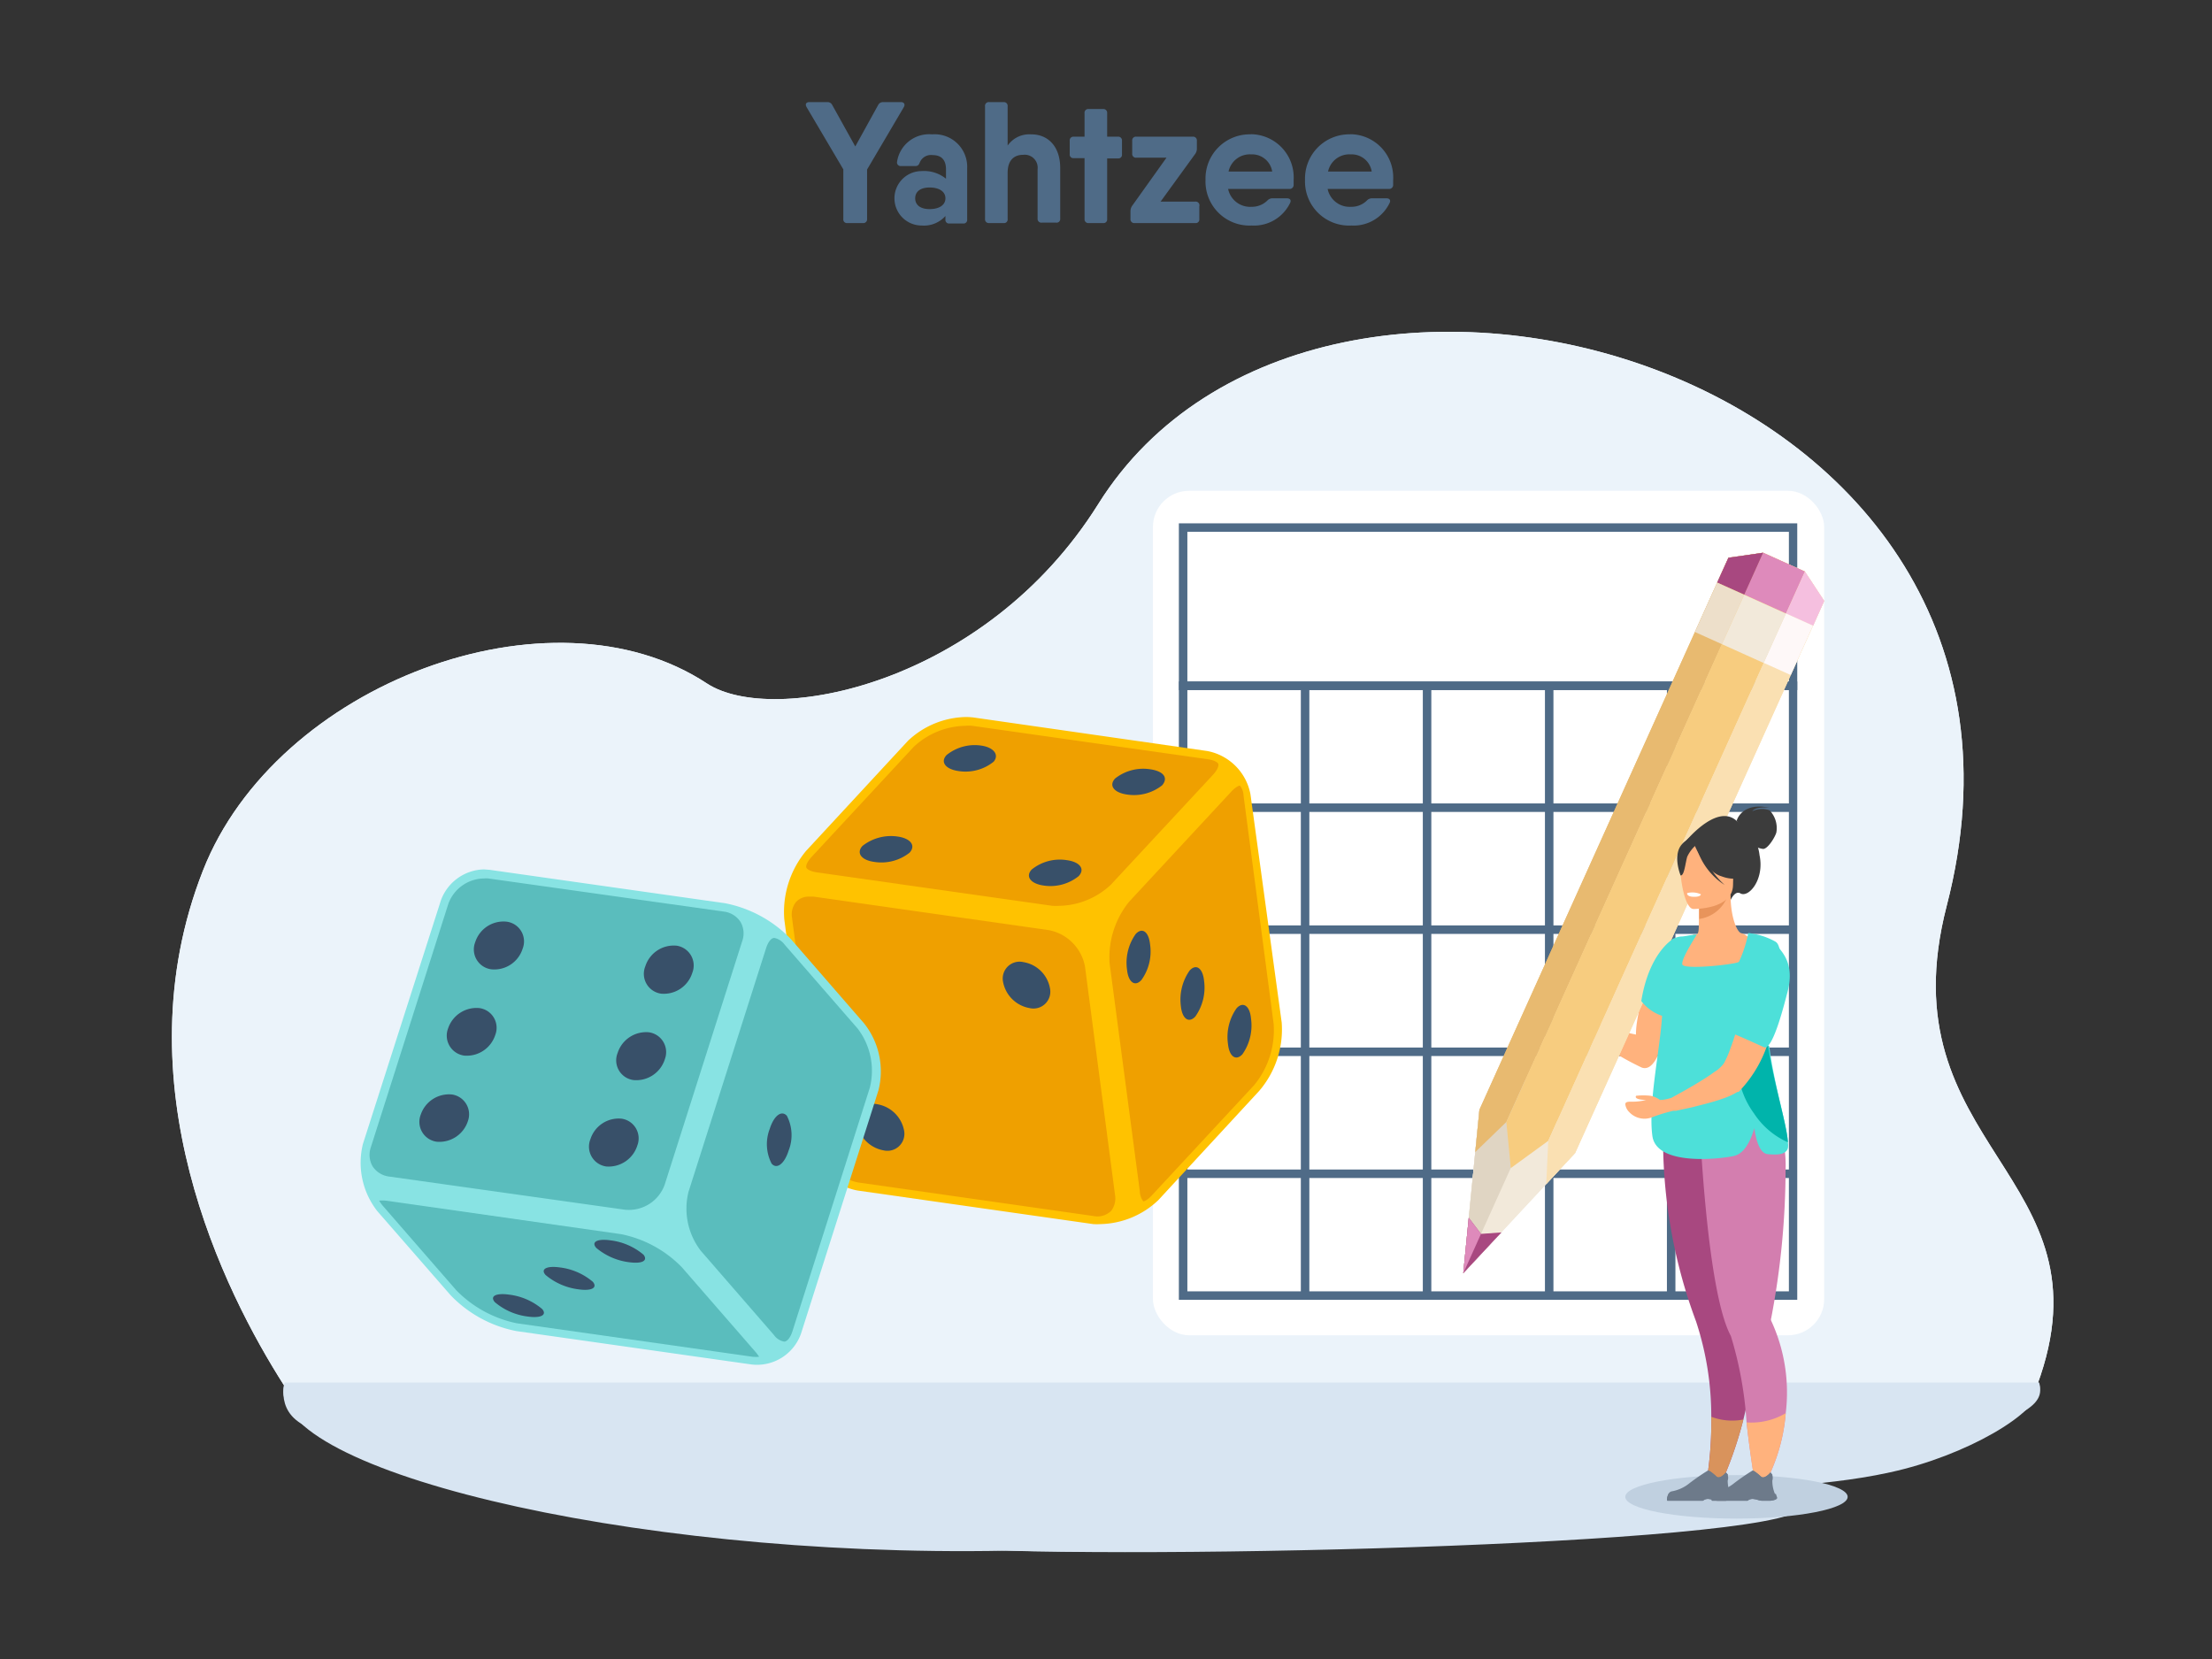 <svg id="_1" data-name="1" xmlns="http://www.w3.org/2000/svg" viewBox="0 0 153.6 115.2"><rect x="0" y="0" width="153.6" height="115.2" fill="#333333" stroke="none"/><defs><style>.cls-1{fill:#ebf3fa;}.cls-1,.cls-10,.cls-11,.cls-12,.cls-13,.cls-14,.cls-15,.cls-16,.cls-17,.cls-19,.cls-2,.cls-20,.cls-24,.cls-26,.cls-27,.cls-28,.cls-29,.cls-3,.cls-30,.cls-31,.cls-32,.cls-33,.cls-34,.cls-5,.cls-7,.cls-8,.cls-9{fill-rule:evenodd;}.cls-2{fill:#d8e5f2;}.cls-3,.cls-6{fill:#4f6b87;}.cls-34,.cls-4{fill:#fff;}.cls-5{fill:#ad1c00;}.cls-7{fill:#ffc200;}.cls-8{fill:#efa000;}.cls-9{fill:#385069;}.cls-10{fill:#88e3e3;}.cls-11{fill:#5abdbd;}.cls-12{fill:#ffb27d;}.cls-13,.cls-23{fill:#f2e9da;}.cls-14{fill:#e0d5c3;}.cls-15{fill:#e8ba70;}.cls-16{fill:#f7cc7f;}.cls-17{fill:#fae0b2;}.cls-18,.cls-24{fill:#de8abb;}.cls-19{fill:#f5bfdf;}.cls-20{fill:#a84880;}.cls-21{fill:#fef8f8;}.cls-22{fill:#eddfca;}.cls-25{fill:#c0d0e0;}.cls-26,.cls-28{fill:#3c3c3c;}.cls-27{fill:#e8945b;}.cls-28{stroke:#3c3c3c;stroke-miterlimit:22.93;stroke-width:0.22px;}.cls-29{fill:#d37eaf;}.cls-30{fill:#4de0d9;}.cls-31{fill:#d9935c;}.cls-32{fill:#6d7a8a;}.cls-33{fill:#00b4ab;}</style></defs><path class="cls-1" d="M19.73,96.21c-4.16-6.51-11.43-21-5.64-35.75,5.09-13,24.19-20.13,35-13,4.59,3,19.32.1,27.18-12.47,15.29-24.42,68.62-9.59,58.91,27.9-4.36,16.85,11.71,18.63,6.27,33.32Z"/><path class="cls-2" d="M19.77,96s-.86,2.73,2.69,3.41c4.85.94,33.33,3.39,26.41,5.26-3.9,1.05,2,2.48,21,3s51.66-1.54,40.68-4.59,33.74-.74,31-7.09Z"/><path class="cls-3" d="M62.57,7.09H61.32a.37.37,0,0,0-.34.2l-1.59,2.88-1.6-2.88a.36.36,0,0,0-.34-.2H56.2c-.22,0-.31.14-.19.35l2.55,4.32v3.45a.25.25,0,0,0,.28.28h1.08a.26.26,0,0,0,.29-.28V11.77l2.55-4.33c.12-.21,0-.35-.19-.35Z"/><path class="cls-3" d="M64.72,9.33a2.25,2.25,0,0,0-2.43,1.91.25.25,0,0,0,.28.29h1c.17,0,.24-.09.3-.25a.84.84,0,0,1,.89-.51c.57,0,.93.29.93,1v.64A2.42,2.42,0,0,0,64,11.88a1.89,1.89,0,1,0,0,3.78A2,2,0,0,0,65.65,15v.24a.25.25,0,0,0,.28.28h.95a.25.25,0,0,0,.28-.28V11.68a2.26,2.26,0,0,0-2.44-2.35Zm-.17,5.19c-.68,0-1-.32-1-.75s.32-.75,1-.75,1.1.29,1.1.75S65.23,14.52,64.55,14.52Z"/><path class="cls-3" d="M71.6,9.33a1.83,1.83,0,0,0-1.63.78V7.38a.26.26,0,0,0-.28-.29h-1a.26.26,0,0,0-.29.29v7.83a.26.26,0,0,0,.29.28h1a.25.25,0,0,0,.28-.28V12c0-.9.47-1.25,1.08-1.25a.9.9,0,0,1,1,1v3.43a.26.26,0,0,0,.29.28h1a.25.25,0,0,0,.28-.28V11.66c0-1.47-.83-2.33-2-2.33Z"/><path class="cls-3" d="M77.63,9.49h-.75V7.86a.26.26,0,0,0-.28-.29h-1a.26.26,0,0,0-.29.29V9.49h-.75a.26.26,0,0,0-.28.29v.92a.25.25,0,0,0,.28.28h.75v4.23a.26.26,0,0,0,.29.28h1a.25.25,0,0,0,.28-.28V11h.75a.25.25,0,0,0,.28-.28V9.78A.26.26,0,0,0,77.63,9.49Z"/><path class="cls-3" d="M80.59,14,83,10.68a.61.61,0,0,0,.11-.35V9.78a.26.26,0,0,0-.28-.29H78.91a.26.26,0,0,0-.29.29v.88a.26.26,0,0,0,.29.29H81L78.61,14.3a.66.66,0,0,0-.11.36v.55a.26.26,0,0,0,.29.28H83a.25.25,0,0,0,.28-.28v-.88A.26.26,0,0,0,83,14Z"/><path class="cls-3" d="M86.89,9.33a3.07,3.07,0,0,0-3.18,3.16,3.06,3.06,0,0,0,3.21,3.17,2.78,2.78,0,0,0,2.67-1.58c.08-.18,0-.31-.24-.31h-1a.48.48,0,0,0-.35.16,1.53,1.53,0,0,1-1.09.43,1.56,1.56,0,0,1-1.63-1.24h4.24a.28.28,0,0,0,.31-.26c0-.12,0-.24,0-.37a3,3,0,0,0-3-3.17Zm-1.58,2.58a1.51,1.51,0,0,1,1.57-1.19,1.41,1.41,0,0,1,1.46,1.19Z"/><path class="cls-3" d="M93.8,9.33a3.07,3.07,0,0,0-3.18,3.16,3.06,3.06,0,0,0,3.22,3.17,2.77,2.77,0,0,0,2.66-1.58c.08-.18,0-.31-.24-.31h-1a.48.48,0,0,0-.35.16,1.51,1.51,0,0,1-1.09.43,1.56,1.56,0,0,1-1.63-1.24h4.24a.28.28,0,0,0,.31-.26c0-.12,0-.24,0-.37a3,3,0,0,0-3-3.17Zm-1.58,2.58a1.51,1.51,0,0,1,1.57-1.19,1.41,1.41,0,0,1,1.46,1.19Z"/><path class="cls-1" d="M19.73,96.21c-4.16-6.51-11.43-21-5.64-35.75,5.09-13,24.19-20.13,35-13,4.59,3,19.32.1,27.18-12.47,15.29-24.42,68.62-9.59,58.91,27.9-4.36,16.85,11.71,18.63,6.27,33.32Z"/><path class="cls-2" d="M19.77,96c-1.83,5.82,23.43,12.2,50.12,11.68,19,.52,64.57-1,53.59-4-2.19-.61,3.57-.33,8.76-1.68s10-4.37,9.35-6Z"/><rect class="cls-4" x="80.06" y="34.08" width="46.61" height="58.64" rx="2.51"/><path class="cls-5" d="M77,73.11c-.45.49-.91.17-1-.72a3.39,3.39,0,0,1,.61-2.47c.45-.48.9-.16,1,.72A3.43,3.43,0,0,1,77,73.11Z"/><path class="cls-3" d="M82.45,89.67h41.77V47.91H82.45V89.67Zm42.35.59H81.86V47.32H124.8Z"/><rect class="cls-6" x="82.15" y="81.21" width="42.36" height="0.59"/><rect class="cls-6" x="82.15" y="72.74" width="42.36" height="0.59"/><rect class="cls-6" x="82.15" y="64.26" width="42.36" height="0.59"/><rect class="cls-6" x="82.15" y="55.79" width="42.36" height="0.59"/><rect class="cls-6" x="115.75" y="47.61" width="0.59" height="42.36"/><rect class="cls-6" x="107.28" y="47.61" width="0.59" height="42.36"/><rect class="cls-6" x="98.8" y="47.61" width="0.59" height="42.36"/><rect class="cls-6" x="90.33" y="47.61" width="0.59" height="42.36"/><path class="cls-3" d="M82.45,47.33h41.77V36.93H82.45v10.4Zm42.35.59H81.86V36.34H124.8Z"/><path class="cls-7" d="M67.05,49.79a6,6,0,0,0-4,1.65l-7.08,7.65a6.63,6.63,0,0,0-1.51,4.74l2.09,15.84a3.71,3.71,0,0,0,3,3L75.91,85a4.28,4.28,0,0,0,.52,0,6,6,0,0,0,4-1.66l7-7.58A6.55,6.55,0,0,0,89,71L86.83,55.15a3.76,3.76,0,0,0-3-3L67.59,49.82A4.63,4.63,0,0,0,67.05,49.79Z"/><path class="cls-8" d="M77.43,83,75.34,67.11a3.16,3.16,0,0,0-2.5-2.52L56.49,62.26l-.27,0a1.21,1.21,0,0,0-.95.38A1.4,1.4,0,0,0,55,63.75l2.09,15.84a3.13,3.13,0,0,0,2.5,2.52l16.34,2.33a1.36,1.36,0,0,0,1.23-.36A1.42,1.42,0,0,0,77.43,83Z"/><path class="cls-8" d="M84.6,53.06c0-.08-.22-.27-.75-.34L67.51,50.4a2.27,2.27,0,0,0-.46,0,5.37,5.37,0,0,0-3.61,1.47l-7.08,7.63c-.36.39-.4.65-.37.74s.22.26.75.34l16.34,2.32a3.33,3.33,0,0,0,.46,0,5.37,5.37,0,0,0,3.6-1.47l7.09-7.63C84.59,53.41,84.63,53.14,84.6,53.06Z"/><path class="cls-8" d="M88.44,71.09,86.35,55.24a1.18,1.18,0,0,0-.25-.69c-.07,0-.29.09-.6.42l-7.09,7.64a6.13,6.13,0,0,0-1.36,4.28l2.1,15.84a1.18,1.18,0,0,0,.24.69c.08,0,.3-.09.6-.42l7.09-7.64A6,6,0,0,0,88.44,71.09Z"/><path class="cls-9" d="M61.35,79.88a2.29,2.29,0,0,1-1.84-1.83,1.18,1.18,0,0,1,1.42-1.37,2.28,2.28,0,0,1,1.85,1.83A1.18,1.18,0,0,1,61.35,79.88Z"/><path class="cls-9" d="M71.49,70a2.27,2.27,0,0,1-1.84-1.83,1.17,1.17,0,0,1,1.42-1.36,2.24,2.24,0,0,1,1.84,1.82A1.17,1.17,0,0,1,71.49,70Z"/><path class="cls-9" d="M63.16,59.21a3.15,3.15,0,0,1-2.45.64c-.9-.12-1.27-.62-.82-1.11a3.2,3.2,0,0,1,2.45-.65C63.24,58.22,63.61,58.72,63.16,59.21Z"/><path class="cls-9" d="M69,52.89a3.11,3.11,0,0,1-2.45.65c-.9-.13-1.27-.63-.82-1.11a3.11,3.11,0,0,1,2.45-.65C69,51.91,69.4,52.41,69,52.89Z"/><path class="cls-9" d="M74.9,60.84a3.13,3.13,0,0,1-2.44.65c-.9-.13-1.27-.63-.82-1.11a3.11,3.11,0,0,1,2.45-.65C75,59.86,75.36,60.35,74.9,60.84Z"/><path class="cls-9" d="M80.7,54.53a3.15,3.15,0,0,1-2.45.64c-.9-.13-1.27-.62-.82-1.11a3.15,3.15,0,0,1,2.45-.64C80.78,53.55,81.15,54,80.7,54.53Z"/><path class="cls-9" d="M79.26,68.05c-.44.49-.91.17-1-.72a3.44,3.44,0,0,1,.6-2.47c.45-.49.91-.17,1,.72A3.38,3.38,0,0,1,79.26,68.05Z"/><path class="cls-9" d="M83,70.59c-.45.48-.91.16-1-.72a3.5,3.5,0,0,1,.61-2.48c.45-.49.91-.17,1,.72A3.47,3.47,0,0,1,83,70.59Z"/><path class="cls-10" d="M33.61,60.37a3.26,3.26,0,0,0-3,2.17L25.2,79.44a5.45,5.45,0,0,0,1,4.66l5.09,5.84a8.61,8.61,0,0,0,4.57,2.49l16.34,2.32a3.24,3.24,0,0,0,3.42-2.14L61,75.71a5.35,5.35,0,0,0-1-4.65l-5.08-5.85a8.64,8.64,0,0,0-4.57-2.49L34,60.4Z"/><path class="cls-11" d="M52.43,93.84,47.35,88a8.11,8.11,0,0,0-4.22-2.3L26.79,83.37a2.76,2.76,0,0,0-.46,0,2.33,2.33,0,0,0,.27.38l5.08,5.84a8.15,8.15,0,0,0,4.22,2.3l16.34,2.32a2,2,0,0,0,.47,0A2.75,2.75,0,0,0,52.43,93.84Z"/><path class="cls-11" d="M51.41,64a1.61,1.61,0,0,0-1.15-.7L33.91,61a1.51,1.51,0,0,0-.3,0,2.67,2.67,0,0,0-2.48,1.77l-5.38,16.9A1.59,1.59,0,0,0,25.88,81a1.61,1.61,0,0,0,1.15.7L43.38,84a2.64,2.64,0,0,0,2.78-1.75l5.38-16.9A1.59,1.59,0,0,0,51.41,64Z"/><path class="cls-11" d="M59.56,71.43l-5.08-5.84a1.16,1.16,0,0,0-.71-.46c-.22,0-.44.28-.58.73l-5.38,16.9a4.8,4.8,0,0,0,.85,4.09l5.08,5.85a1.11,1.11,0,0,0,.71.46c.21,0,.44-.28.58-.73l5.37-16.9A4.82,4.82,0,0,0,59.56,71.43Z"/><path class="cls-9" d="M36.65,91.42a4.35,4.35,0,0,1-2.29-1c-.36-.42.08-.65,1-.52a4.35,4.35,0,0,1,2.29,1C38,91.31,37.56,91.55,36.65,91.42Z"/><path class="cls-9" d="M40.17,89.53a4.39,4.39,0,0,1-2.29-1c-.36-.41.08-.65,1-.52a4.35,4.35,0,0,1,2.29,1C41.51,89.43,41.07,89.66,40.17,89.53Z"/><path class="cls-9" d="M43.7,87.65a4.39,4.39,0,0,1-2.3-1c-.36-.42.08-.65,1-.52a4.35,4.35,0,0,1,2.29,1C45,87.54,44.6,87.77,43.7,87.65Z"/><path class="cls-9" d="M32.49,77.85a2.08,2.08,0,0,1-2.17,1.43,1.39,1.39,0,0,1-1.1-1.89A2.07,2.07,0,0,1,31.38,76,1.39,1.39,0,0,1,32.49,77.85Z"/><path class="cls-9" d="M34.39,71.87a2.08,2.08,0,0,1-2.16,1.43,1.4,1.4,0,0,1-1.11-1.9A2.08,2.08,0,0,1,33.28,70,1.38,1.38,0,0,1,34.39,71.87Z"/><path class="cls-9" d="M36.29,65.88a2.06,2.06,0,0,1-2.16,1.43A1.39,1.39,0,0,1,33,65.42,2.06,2.06,0,0,1,35.18,64,1.38,1.38,0,0,1,36.29,65.88Z"/><path class="cls-9" d="M44.26,79.53A2.09,2.09,0,0,1,42.1,81a1.39,1.39,0,0,1-1.1-1.9,2.06,2.06,0,0,1,2.16-1.42A1.38,1.38,0,0,1,44.26,79.53Z"/><path class="cls-9" d="M46.17,73.54A2.08,2.08,0,0,1,44,75a1.38,1.38,0,0,1-1.11-1.89,2.08,2.08,0,0,1,2.16-1.43A1.39,1.39,0,0,1,46.17,73.54Z"/><path class="cls-9" d="M48.07,67.56A2.07,2.07,0,0,1,45.91,69a1.39,1.39,0,0,1-1.1-1.9A2.07,2.07,0,0,1,47,65.67,1.39,1.39,0,0,1,48.07,67.56Z"/><path class="cls-9" d="M54.76,79.9c-.29.92-.82,1.32-1.18.9a2.94,2.94,0,0,1-.13-2.41c.29-.92.82-1.32,1.19-.91A2.93,2.93,0,0,1,54.76,79.9Z"/><path class="cls-9" d="M86.27,73.21c-.45.48-.91.16-1-.72a3.45,3.45,0,0,1,.6-2.48c.45-.49.92-.17,1,.72A3.47,3.47,0,0,1,86.27,73.21Z"/><path class="cls-12" d="M114,74.13a18.56,18.56,0,0,1-4.51-3l.55-.64c.51.75,3.56,1.35,3.56,1.35,0-.64.13-1.21.22-1.73.64-3.55,2.11-4.6,2.51-4.82l.1,0v.08c0,.1,0,.32,0,.61C116.27,68.12,115.67,74.74,114,74.13Z"/><polygon class="cls-13" points="109.38 80.06 101.61 88.41 102.73 77.06 106.42 74.69 109.38 80.06"/><polygon class="cls-14" points="106.42 74.69 107.18 76.07 101.61 88.41 102.73 77.06 106.42 74.69"/><polygon class="cls-15" points="102.73 77.06 102.44 80 104.6 77.91 122.43 38.38 120.02 38.73 102.73 77.06"/><polygon class="cls-16" points="104.6 77.91 104.91 81.11 107.51 79.22 125.33 39.69 122.43 38.38 104.6 77.91"/><polygon class="cls-17" points="107.51 79.22 107.37 82.22 109.38 80.06 126.67 41.73 125.33 39.69 107.51 79.22"/><rect class="cls-18" x="121.63" y="38.9" width="3.19" height="3.18" transform="translate(35.66 136.18) rotate(-65.73)"/><polygon class="cls-19" points="124.02 42.6 125.33 39.69 126.67 41.73 125.9 43.45 124.02 42.6"/><polygon class="cls-20" points="119.24 40.45 120.02 38.73 122.43 38.38 121.12 41.29 119.24 40.45"/><rect class="cls-21" x="122.3" y="43.71" width="3.76" height="2.06" transform="translate(32.35 139.55) rotate(-65.73)"/><rect class="cls-22" x="117.52" y="41.55" width="3.76" height="2.06" transform="translate(31.51 133.94) rotate(-65.73)"/><rect class="cls-23" x="119.91" y="42.07" width="3.76" height="3.18" transform="translate(31.9 136.72) rotate(-65.71)"/><path class="cls-20" d="M104.25,85.58s-2.64,2.83-2.64,2.83l.38-3.85.85,1.12Z"/><polygon class="cls-24" points="102.84 85.68 102.84 85.68 101.61 88.41 101.99 84.56 102.84 85.68"/><polygon class="cls-13" points="109.38 80.06 101.61 88.41 102.73 77.06 106.42 74.69 109.38 80.06"/><polygon class="cls-14" points="106.42 74.69 107.18 76.07 101.61 88.41 102.73 77.06 106.42 74.69"/><polygon class="cls-15" points="102.73 77.06 102.44 80 104.6 77.91 122.43 38.38 120.02 38.73 102.73 77.06"/><polygon class="cls-16" points="104.6 77.91 104.91 81.11 107.51 79.22 125.33 39.69 122.43 38.38 104.6 77.91"/><polygon class="cls-17" points="107.51 79.22 107.37 82.22 109.38 80.06 126.67 41.73 125.33 39.69 107.51 79.22"/><rect class="cls-18" x="121.63" y="38.9" width="3.19" height="3.18" transform="translate(35.66 136.18) rotate(-65.73)"/><polygon class="cls-19" points="124.02 42.6 125.33 39.69 126.67 41.73 125.9 43.45 124.02 42.6"/><polygon class="cls-20" points="119.24 40.45 120.02 38.73 122.43 38.38 121.12 41.29 119.24 40.45"/><rect class="cls-21" x="122.3" y="43.71" width="3.76" height="2.06" transform="translate(32.35 139.55) rotate(-65.73)"/><rect class="cls-22" x="117.52" y="41.55" width="3.76" height="2.06" transform="translate(31.51 133.94) rotate(-65.73)"/><rect class="cls-23" x="119.91" y="42.07" width="3.76" height="3.18" transform="translate(31.9 136.72) rotate(-65.71)"/><path class="cls-20" d="M104.25,85.58s-2.64,2.83-2.64,2.83l.38-3.85.85,1.12Z"/><polygon class="cls-24" points="102.84 85.68 102.84 85.68 101.61 88.41 101.99 84.56 102.84 85.68"/><ellipse class="cls-25" cx="120.58" cy="103.94" rx="7.72" ry="1.51"/><path class="cls-26" d="M117.09,58.38s2.46-3,3.77-1.06a2.71,2.71,0,0,1,1.32,2.06c.36,1.69-.76,3-1.34,2.65-.37-.2-.66.45-.66.45Z"/><path class="cls-26" d="M120.59,57s.33-1.33,2.28-.91c0,0-.94-.12-1.19.24a1.53,1.53,0,0,1,1.2-.06,1.77,1.77,0,0,1,.47,1.53c-.07.29-.58,1.15-.92,1.15a1.55,1.55,0,0,1-.74-.3Z"/><path class="cls-12" d="M123.5,77.75c-1-2.17-1.43-2.78-1.45-3.47a9.1,9.1,0,0,1,.77-2.55,4.58,4.58,0,0,0,.26-1c.41-2.75-1.18-5.73-2.17-5.93-.28-.07-.74-1.07-.74-2.67l-.12,0-2.08.42s0,.65,0,1.27,0,1-.14,1.06l-.24,0a10.78,10.78,0,0,0-1.88,4.65c-.15,2.25,1.39,3.22,0,7.71S124,79,123.5,77.75Z"/><path class="cls-27" d="M118,62.54s0,.65,0,1.27a2.47,2.47,0,0,0,2-1.69Z"/><path class="cls-26" d="M120.26,61.9a6,6,0,0,0,.76-1.79,2.1,2.1,0,0,0-2.39-2.46,3,3,0,0,0-1.24.46c-.47.33-1.16,1-.39,2.93l.2.64Z"/><path class="cls-12" d="M117.58,63.12s2.75.05,2.76-1.67.36-2.87-1.41-3-2.1.55-2.24,1.12S116.86,63.06,117.58,63.12Z"/><path class="cls-28" d="M117.68,58.43s.75,2,1.91,2.32a2.27,2.27,0,0,0,1.66,0,3.34,3.34,0,0,1-1.07-1.94S118.25,57.48,117.68,58.43Z"/><path class="cls-26" d="M117.87,58.6a2.44,2.44,0,0,0-.71.89c-.13.43-.2,1.33-.46,1.3,0,0-.57-1.37.07-2.14S117.87,58.6,117.87,58.6Z"/><path class="cls-20" d="M121.06,98.57a27.88,27.88,0,0,1-1.74,4.88l-.91-.07a25.31,25.31,0,0,0,.42-5,21,21,0,0,0-1.06-6.63,36.29,36.29,0,0,1-2.28-13.44l5.12.6.24,0c0,2.35.08,5.54.13,8,0,2.24.09,3.93.09,3.93C122.05,93,121.7,96,121.06,98.57Z"/><path class="cls-29" d="M124,98.13a12.51,12.51,0,0,1-1.59,5.17l-.43.32s-.41-2.22-.7-4.85a26.08,26.08,0,0,0-1.09-6C118.47,89.61,118,77.5,118,77.5l5.19-.25a8.81,8.81,0,0,1,.8,4,55.38,55.38,0,0,1-1,10.29h0a.25.25,0,0,0,0,.17A11.87,11.87,0,0,1,124,98.13Z"/><path class="cls-26" d="M117.76,58.67a4.64,4.64,0,0,0,2,2.78,5.05,5.05,0,0,1-1.59-2.69C118.05,57.37,117.76,58.67,117.76,58.67Z"/><path class="cls-30" d="M124.15,79.32a1.24,1.24,0,0,1,0,.41c-.11.35-.49.51-1.41.41-.56-.06-.81-1-.92-1.8-.34,1.15-.81,1.79-1.42,1.93-.88.2-5.37.74-5.66-1.39-.32-2.34.64-6.5.69-8.73a11.7,11.7,0,0,1-.16-2.08,4.26,4.26,0,0,1,.87-2.85,1.32,1.32,0,0,1,.61-.19c.21,0,.5-.08.91-.13l.16,0c-.07.14-1.09,1.68-1,2.07s3.69,0,3.93-.18a8.66,8.66,0,0,0,.65-2,4.88,4.88,0,0,1,1.89.6h0a.51.51,0,0,1,.16.17c.67,1.27-1,3.88-.59,6.16-1.13.63.27,1,0,.94C123.18,75.3,124.09,78.12,124.15,79.32Z"/><path class="cls-12" d="M124,98.13a12.51,12.51,0,0,1-1.59,5.17l-.44.4s-.4-2.3-.69-4.93A4.68,4.68,0,0,0,124,98.13Z"/><path class="cls-31" d="M121.06,98.57a27.88,27.88,0,0,1-1.74,4.88l-.91-.07a25.31,25.31,0,0,0,.42-5A4.07,4.07,0,0,0,121.06,98.57Z"/><path class="cls-32" d="M119.84,104.21h-.58c-.19,0-.34-.09-.54-.11a.54.54,0,0,0-.47.11h-2.47c-.06-.08,0-.29.06-.44a.35.35,0,0,1,.23-.21,2.67,2.67,0,0,0,1.25-.57,15.49,15.49,0,0,1,1.28-.88h0s.13,0,.59.43c.24.2.65-.29.65-.29a.86.86,0,0,1,.13.18.58.58,0,0,1,0,.38,2.5,2.5,0,0,0,.18.92c.06.17.11.29.11.29S120.34,104.15,119.84,104.21Z"/><path class="cls-32" d="M120,102.42a1.87,1.87,0,0,1-.63.32c-.26,0-.75-.63-.75-.63h0s.13,0,.59.43c.24.2.65-.29.65-.29A.86.86,0,0,1,120,102.42Z"/><path class="cls-32" d="M119.84,104.21h-.58c-.19,0-.34-.09-.54-.11a.54.54,0,0,0-.47.11h-2.47c-.06-.08,0-.29.06-.44s.09.29.13.35a11,11,0,0,0,2.13-.07,1.23,1.23,0,0,1,.93-.11,2.21,2.21,0,0,0,1.18-.22c.06.17.11.29.11.29S120.34,104.15,119.84,104.21Z"/><path class="cls-32" d="M122.94,104.21h-.58c-.19,0-.34-.09-.54-.11a.54.54,0,0,0-.47.11h-2.47c-.06-.08,0-.29.06-.44a.35.35,0,0,1,.23-.21,2.67,2.67,0,0,0,1.25-.57,15.49,15.49,0,0,1,1.28-.88h0s.12,0,.59.43c.24.2.65-.29.65-.29a.86.86,0,0,1,.13.18.66.66,0,0,1,0,.38,2.31,2.31,0,0,0,.18.92l.1.29S123.44,104.15,122.94,104.21Z"/><path class="cls-32" d="M123.08,102.42a1.87,1.87,0,0,1-.63.32c-.26,0-.75-.63-.75-.63h0s.12,0,.59.43c.24.2.65-.29.65-.29A.86.86,0,0,1,123.08,102.42Z"/><path class="cls-32" d="M122.94,104.21h-.58c-.19,0-.34-.09-.54-.11a.54.54,0,0,0-.47.11h-2.47c-.06-.08,0-.29.06-.44s.09.29.13.35a11,11,0,0,0,2.13-.07,1.22,1.22,0,0,1,.93-.11,2.21,2.21,0,0,0,1.18-.22l.1.29S123.44,104.15,122.94,104.21Z"/><path class="cls-33" d="M124.15,79.32a5.47,5.47,0,0,1-2.35-2,5.93,5.93,0,0,1,.09-7.14c.31-.07.89,2.47.89,2.47C123.18,75.3,124.09,78.12,124.15,79.32Z"/><path class="cls-30" d="M116.26,65.15s-1.72.87-2.29,4.36a3,3,0,0,0,1.36,1,1.35,1.35,0,0,0,.35.06C116.65,70.62,116.26,65.15,116.26,65.15Z"/><path class="cls-34" d="M118.11,62.1s0,.2-.55.17c0,0-.42,0-.41-.25A1.41,1.41,0,0,1,118.11,62.1Z"/><path class="cls-12" d="M112.86,76.68c0-.19.25-.18.44-.18a3.57,3.57,0,0,0,1-.12s-.87,0-.69-.29a4.56,4.56,0,0,1,1,0,1.65,1.65,0,0,1,.66.29c.36,0,.68-.12.78-.14l.83-.46c.63-.35,1.33-.77,1.88-1.14l.28-.2a2.29,2.29,0,0,0,.67-.61,6.82,6.82,0,0,0,.46-1.06q.14-.36.27-.78c.17-.46.33-1,.5-1.45.31-.9.63-1.82.94-2.52a4.61,4.61,0,0,1,.59-1c.14-.18,1.26,0,1.27,1.57a2.43,2.43,0,0,1,0,.27,6,6,0,0,1-.15,1,15.16,15.16,0,0,1-.62,2.07c-.08.2-.15.4-.24.6a8.68,8.68,0,0,1-2,3.29l-.08,0a4.91,4.91,0,0,1-.94.44l-.17.06c-.64.22-1.41.41-2.09.58h0l-1.07.23h0l-.09,0-.09,0h0a11.5,11.5,0,0,0-1.45.44,1.45,1.45,0,0,1-1.62-.35A.92.92,0,0,1,112.86,76.68Z"/><path class="cls-30" d="M123.25,65.4c.12.48,1.49,1.14.87,3.5-.16.58-1,4.06-1.62,3.82-.2-.08-2.19-1-2.33-1a2.88,2.88,0,0,0,.19-1.34c0-.79,1.69-4.38,2.64-4.78Z"/></svg>